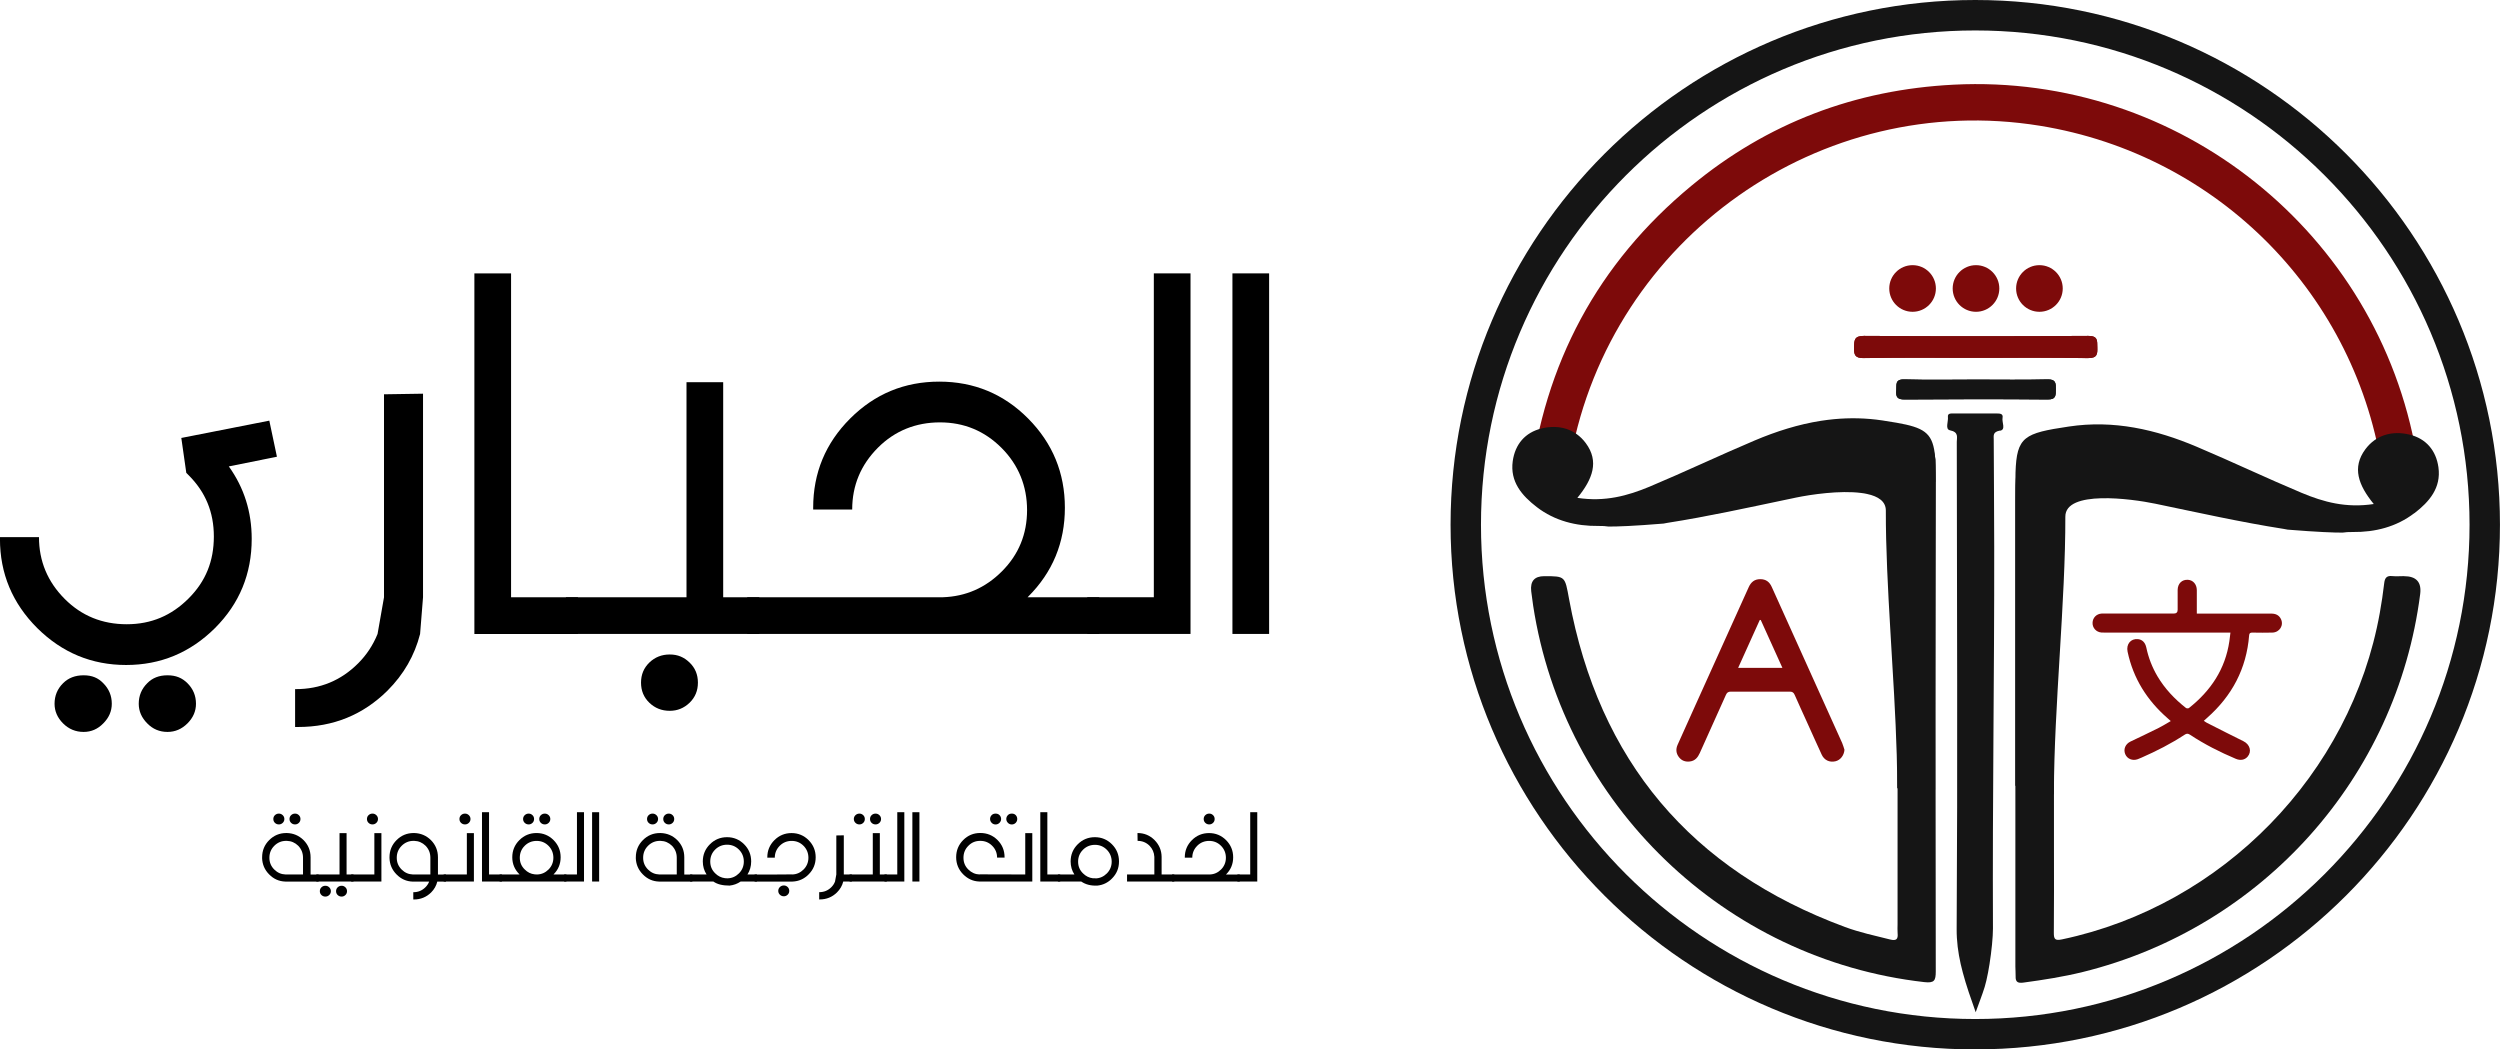 <?xml version="1.0" encoding="UTF-8"?>
<svg id="Layer_2" data-name="Layer 2" xmlns="http://www.w3.org/2000/svg" viewBox="0 0 577.86 242.57">
  <defs>
    <style>
      .cls-1 {
        fill: #000;
      }

      .cls-1, .cls-2, .cls-3 {
        stroke-width: 0px;
      }

      .cls-2 {
        fill: #151515;
      }

      .cls-3 {
        fill: #7d0a0a;
      }
    </style>
  </defs>
  <g id="Layer_1-2" data-name="Layer 1">
    <g>
      <path class="cls-3" d="M557.9,113.88c-.82-.09-1.65-.01-2.47-.01q-4.07,0-4.66-4.17c-5.85-41.34-37.86-73.91-79.25-80.63-50.72-8.22-99.06,25.91-108.43,76.57-.41,2.21-.79,4.44-.96,6.67-.1,1.34-.65,1.62-1.82,1.57-1.72-.07-3.46-.12-5.18,0-1.58.12-1.69-.62-1.54-1.88,3.34-27.96,15.68-51.13,37.38-69.07,17.55-14.52,37.86-22.21,60.65-23.36,51.97-2.63,98.1,34.22,106.94,85.49.41,2.36.56,4.77.99,7.12.28,1.53-.32,1.83-1.64,1.69Z"/>
      <path class="cls-2" d="M456.57,242.57c-66.88,0-121.28-54.41-121.28-121.28S389.7,0,456.57,0s121.28,54.41,121.28,121.28-54.41,121.28-121.28,121.28ZM456.57,7.04c-63,0-114.25,51.25-114.25,114.25s51.25,114.25,114.25,114.25,114.25-51.25,114.25-114.25S519.57,7.04,456.57,7.04Z"/>
      <g>
        <path class="cls-2" d="M473.28,92.34c-11.02-.1-22.03-.09-33.05,0-1.69,0-2.05-.59-1.92-2.07.11-1.28-.41-2.64,1.9-2.58,5.54.17,11.09.05,16.64.05s10.94.09,16.41-.05c1.97-.05,1.95.91,1.94,2.31-.02,1.36.1,2.36-1.91,2.34Z"/>
        <path class="cls-3" d="M430.79,82.77c-2.05.03-2.28-.78-2.24-2.47.04-1.66.03-2.67,2.3-2.66,17.29.11,34.58.1,51.86,0,2.24,0,2.04,1.14,2.08,2.6.04,1.56.01,2.56-2.14,2.53-8.68-.13-17.37-.06-26.05-.06-8.61,0-17.21-.07-25.81.05Z"/>
        <path class="cls-2" d="M555.65,133.17c-.9,0-1.81.08-2.7-.01-1.25-.14-1.71.4-1.85,1.6-.27,2.31-.61,4.61-1.02,6.89-6.66,37.23-36.31,67.65-73.45,75.48-1.57.33-1.92,0-1.9-1.53.07-6.6.03-13.21.03-19.82v-9.7c0-22.68,0-45.36-.02-68.05,0-5.3-.01-10.6-.03-15.9-8.26,1.48-8.87,3.21-8.87,13.62v107.69c0,.75.08,1.5.06,2.25-.05,1.34.56,1.6,1.81,1.43,4.61-.62,9.2-1.34,13.72-2.45,41.55-10.28,72.56-45,77.98-87.35q.53-4.14-3.75-4.14Z"/>
        <path class="cls-2" d="M447.41,182.51v-.22c-.02-25.34-.02-50.68-.04-76.02h0c-.62-4.68-2.6-5.88-8.76-6.97v114.35c0,.68-.05,1.36.01,2.03.14,1.41-.27,1.85-1.77,1.47-3.49-.87-7.02-1.63-10.4-2.88-35.62-13.18-56.89-38.46-63.77-75.8-.97-5.27-.82-5.29-5.74-5.29q-3.4,0-3.01,3.49c.13,1.11.28,2.23.45,3.34,7.07,45.98,44.3,81.77,90.4,87,2.33.26,2.66-.33,2.66-2.48-.02-14.01-.03-28.01-.04-42.02Z"/>
        <path class="cls-2" d="M462.3,99.52c-1.73.32-1.46,1.15-1.46,2.11.03,8.24.1,16.48.11,24.72.04,30.82-.42,57.46-.29,88.28,0,1.97-.32,5.21-.79,8.18-.11.68-.22,1.34-.34,1.97-.25,1.32-.52,2.49-.78,3.34-.57,1.84-1.29,3.63-2.08,5.85-1.12-3.15-2.18-6.16-2.98-9.18-.18-.66-.34-1.31-.49-1.97-.59-2.64-.95-5.31-.93-8.11.24-37.52.07-75.04.03-112.56,0-1.08.51-2.26-1.57-2.69-1.19-.25-.35-2.01-.48-3.08-.11-.91.74-.81,1.38-.81,3.28,0,6.55,0,9.83,0,.77,0,1.61.01,1.42,1-.2,1.04.83,2.73-.58,2.99Z"/>
        <path class="cls-3" d="M482.65,82.78c-8.68-.13-17.37-.06-26.05-.06-8.61,0-17.21-.07-25.81.05-2.05.03-2.28-.78-2.24-2.47.04-1.66.03-2.67,2.3-2.66,17.29.11,34.58.1,51.86,0,2.24,0,2.04,1.14,2.08,2.6.04,1.56.01,2.56-2.14,2.53Z"/>
        <path class="cls-2" d="M475.19,90c-.02,1.36.1,2.36-1.91,2.34-11.02-.1-22.03-.09-33.05,0-1.69,0-2.05-.59-1.92-2.07.11-1.28-.41-2.64,1.9-2.58,5.54.17,11.09.05,16.64.05s10.94.09,16.41-.05c1.97-.05,1.95.91,1.94,2.31Z"/>
      </g>
      <path class="cls-2" d="M558.07,118.6c-4.17,3.2-9.12,4.43-14.24,4.37-.93-.01-1.71.03-2.34.14-2.04.01-5.8-.13-12.61-.68h-.06c-.3-.06-.62-.13-.97-.18-9.96-1.56-19.82-3.78-29.71-5.83-5.53-1.15-20.77-3.19-20.75,3,.05,19.36-2.61,44.2-2.64,63.67v.54l-8.92-2.02v-68.84c0-10.41.61-12.14,8.87-13.62,1.04-.19,2.2-.37,3.5-.56,10.38-1.56,20.1.67,29.53,4.66,8.14,3.44,16.11,7.24,24.26,10.66,5.05,2.12,10.31,3.57,16.69,2.59-3.55-4.34-5.08-8.43-1.94-12.66,2.47-3.32,6.23-4.35,10.2-3.39,3.83.93,6.14,3.66,6.69,7.56.66,4.77-2.12,7.97-5.56,10.62Z"/>
      <path class="cls-2" d="M447.44,111.35l-.23,69.33v1.3s-8.68.23-8.68.23c0-2.49-.04-5.07-.11-7.72-.51-18.14-2.57-39.44-2.52-56.49,0-2.12-1.77-3.27-4.33-3.82h0c-.43-.1-.88-.18-1.35-.23-4.92-.65-11.74.37-15.07,1.06-.26.05-.53.11-.79.17-.4.08-.8.16-1.2.25-9.22,1.93-18.43,3.97-27.72,5.42-.36.05-.67.12-.97.18h-.06c-6.81.56-10.57.69-12.61.68-.64-.11-1.42-.15-2.34-.14-5.12.06-10.08-1.16-14.24-4.36-3.44-2.65-6.22-5.85-5.56-10.62.55-3.9,2.86-6.63,6.68-7.56,3.98-.96,7.73.08,10.2,3.39,3.14,4.23,1.61,8.32-1.94,12.66,6.38.97,11.63-.48,16.69-2.59,8.15-3.42,16.13-7.22,24.26-10.66,5.03-2.13,10.15-3.75,15.41-4.57.45-.07.9-.14,1.36-.19.11-.01.22-.03.33-.04.42-.05.85-.1,1.27-.14,3.65-.34,7.36-.28,11.17.29,1.23.19,2.34.36,3.34.54,6.16,1.09,8.14,2.28,8.76,6.96h0c.23,1.72.27,3.89.27,6.69Z"/>
      <circle class="cls-3" cx="442.08" cy="66.68" r="5.39"/>
      <circle class="cls-3" cx="456.74" cy="66.68" r="5.39"/>
      <circle class="cls-3" cx="471.4" cy="66.68" r="5.39"/>
      <path class="cls-3" d="M426.34,173.3c-.1,1.3-.93,2.4-2.11,2.67-1.35.31-2.57-.26-3.16-1.55-1.2-2.59-2.36-5.21-3.54-7.81-.9-2-1.83-3.99-2.7-5.99-.23-.53-.52-.75-1.11-.75-4.55.02-9.11.02-13.66,0-.59,0-.88.21-1.12.74-2,4.49-4.03,8.96-6.04,13.44-.46,1.02-1.09,1.81-2.28,1.96-1.04.14-1.93-.18-2.57-1.03-.66-.88-.72-1.85-.28-2.83,1.33-2.99,2.68-5.97,4.03-8.96,4.13-9.15,8.28-18.3,12.4-27.46.54-1.19,1.35-1.86,2.67-1.86,1.33,0,2.15.64,2.68,1.84,5.41,12.02,10.84,24.03,16.26,36.04.22.5.35,1.04.53,1.56ZM412,154.39c-1.71-3.79-3.36-7.44-5.02-11.1-.08.01-.16.03-.23.04-1.65,3.65-3.29,7.3-4.99,11.05h10.24Z"/>
      <path class="cls-3" d="M515.54,146.22c-.41,0-.7,0-.99,0-9.35,0-18.69,0-28.04,0-.27,0-.54,0-.81-.02-1.18-.11-2.05-1.07-2.02-2.23.02-1.18.91-2.08,2.1-2.15.34-.02.68,0,1.02,0,5.22,0,10.43,0,15.65,0q.9,0,.9-.87c0-1.54-.02-3.07,0-4.61.03-1.48,1.02-2.42,2.4-2.32,1.17.08,2.01,1.03,2.03,2.37.02,1.54,0,3.07,0,4.61,0,.24,0,.49,0,.83h.94c5.42,0,10.84,0,16.26,0,.99,0,1.77.32,2.23,1.23.73,1.47-.28,3.11-1.97,3.16-1.53.04-3.07.03-4.61,0-.49,0-.72.1-.76.66-.61,7.68-3.96,13.97-9.7,19.04-.23.21-.47.42-.77.69.27.18.47.35.7.46,2.82,1.43,5.63,2.87,8.46,4.26,1.5.74,1.98,2.38.96,3.57-.65.75-1.64.95-2.72.5-3.69-1.56-7.25-3.36-10.59-5.57-.47-.31-.79-.31-1.25,0-3.14,2.06-6.47,3.76-9.91,5.27-.31.14-.62.28-.94.39-1.2.43-2.43-.08-2.88-1.18-.47-1.15.05-2.35,1.23-2.91,2.18-1.04,4.36-2.07,6.52-3.15.92-.46,1.79-1.02,2.78-1.58-.3-.27-.51-.47-.73-.65-4.74-4.13-7.94-9.19-9.25-15.38-.37-1.74.73-3.07,2.39-2.91.99.09,1.69.78,1.94,1.96.5,2.36,1.36,4.58,2.59,6.66,1.71,2.87,3.97,5.25,6.58,7.3.15.11.54.12.68.01,5.04-3.99,8.41-9,9.35-15.48.09-.6.15-1.2.24-1.94Z"/>
    </g>
    <g>
      <g>
        <path class="cls-1" d="M52.89,107.81c3.53,4.93,5.29,10.51,5.29,16.75,0,8.09-2.83,14.96-8.48,20.61-5.74,5.7-12.59,8.54-20.55,8.54s-14.81-2.85-20.55-8.54c-5.74-5.74-8.61-12.61-8.61-20.61v-.41h9.02c0,5.56,1.99,10.33,5.97,14.31,3.89,3.89,8.66,5.83,14.31,5.83s10.33-1.99,14.31-5.97,5.83-8.66,5.83-14.31-1.94-10.28-5.83-14.17l-.54-.54-1.15-8.07,20.34-4,1.76,8.34-11.12,2.24ZM23.87,157.92c1.31,1.31,1.97,2.89,1.97,4.75,0,1.72-.66,3.23-1.97,4.54-1.27,1.31-2.78,1.97-4.54,1.97-1.85,0-3.44-.66-4.75-1.97-1.31-1.31-1.97-2.83-1.97-4.54,0-1.85.65-3.44,1.97-4.75,1.22-1.22,2.8-1.83,4.75-1.83s3.37.61,4.54,1.83ZM43.33,157.92c1.31,1.31,1.97,2.89,1.97,4.75,0,1.72-.66,3.23-1.97,4.54-1.31,1.31-2.85,1.97-4.61,1.97-1.85,0-3.41-.66-4.68-1.97-1.31-1.31-1.97-2.83-1.97-4.54,0-1.85.65-3.44,1.97-4.75,1.18-1.22,2.73-1.83,4.68-1.83s3.39.61,4.61,1.83Z"/>
        <path class="cls-1" d="M88.76,138.06v-46.92l9.02-.14v47.06l-.68,8.48c-1.27,4.97-3.77,9.33-7.53,13.09-5.65,5.6-12.54,8.41-20.68,8.41h-.68v-8.75h.14c5.65,0,10.47-1.99,14.44-5.97,1.94-1.94,3.43-4.2,4.48-6.78l1.49-8.48Z"/>
        <path class="cls-1" d="M133.59,138.06v8.48h-23.94V63.19h8.48v74.86h15.46Z"/>
        <path class="cls-1" d="M130.81,146.53v-8.48h27.87v-49.71h8.48v49.71h8.34v8.48h-44.69ZM161.32,157.79c0,1.85-.64,3.4-1.93,4.65-1.29,1.24-2.81,1.86-4.58,1.86-1.85,0-3.42-.62-4.71-1.86-1.29-1.24-1.93-2.79-1.93-4.65s.64-3.4,1.93-4.65c1.29-1.24,2.86-1.86,4.71-1.86s3.29.62,4.58,1.86c1.29,1.24,1.93,2.79,1.93,4.65Z"/>
        <path class="cls-1" d="M172.71,146.53v-8.48h45.23c5.29-.18,9.83-2.17,13.63-5.97,3.89-3.89,5.83-8.61,5.83-14.17s-1.97-10.44-5.9-14.38c-3.93-3.93-8.68-5.9-14.24-5.9s-10.42,1.94-14.31,5.83c-3.98,3.98-5.97,8.75-5.97,14.31h-9.02v-.41c0-8.05,2.85-14.92,8.54-20.61,5.7-5.7,12.57-8.54,20.61-8.54s14.9,2.85,20.55,8.54c5.65,5.7,8.48,12.57,8.48,20.61s-2.83,14.9-8.48,20.55l-.14.14h16.55v8.48h-81.37Z"/>
        <path class="cls-1" d="M266.7,138.06V63.19h8.48v83.34h-23.87v-8.48h15.39Z"/>
        <path class="cls-1" d="M284.87,146.53V63.19h8.48v83.34h-8.48Z"/>
      </g>
      <g>
        <path class="cls-1" d="M60.59,198.28v-.13c0-1.55.54-2.87,1.63-3.96,1.09-1.09,2.4-1.64,3.95-1.64h.14c1.49.04,2.78.58,3.85,1.63,1.09,1.1,1.63,2.43,1.63,3.98v3.98h1.86v1.63h-7.72c-1.44-.05-2.68-.6-3.72-1.66-1.04-1.05-1.59-2.32-1.63-3.82ZM66.31,194.36h-.17c-1.06,0-1.97.38-2.73,1.13-.76.76-1.14,1.68-1.14,2.76v.03c0,1.05.37,1.95,1.12,2.7s1.6,1.11,2.62,1.15h4.03v-3.87c0-1.09-.37-2.01-1.12-2.78-.73-.71-1.6-1.09-2.61-1.12ZM65.35,188.42c.25.24.38.54.38.89s-.13.65-.38.89c-.25.24-.55.36-.89.36-.36,0-.66-.12-.91-.36-.25-.24-.37-.54-.37-.89s.12-.65.37-.89.55-.36.91-.36.63.12.89.36ZM69.08,188.42c.25.24.37.54.37.89s-.12.65-.37.89c-.25.24-.54.36-.88.36-.36,0-.66-.12-.91-.36-.25-.24-.37-.54-.37-.89s.12-.65.37-.89c.25-.24.55-.36.91-.36s.63.12.88.36Z"/>
        <path class="cls-1" d="M73.12,203.76v-1.63h5.36v-9.56h1.63v9.56h1.6v1.63h-8.59ZM76.1,205.1c.25.24.38.54.38.89s-.13.65-.38.89c-.25.24-.55.36-.89.36-.36,0-.66-.12-.91-.36-.25-.24-.37-.54-.37-.89s.12-.65.37-.89c.25-.24.55-.36.91-.36s.63.12.89.36ZM79.84,205.1c.25.24.37.54.37.89s-.12.65-.37.89c-.25.24-.54.36-.88.36-.36,0-.66-.12-.91-.36-.25-.24-.37-.54-.37-.89s.12-.65.37-.89c.25-.24.55-.36.91-.36s.63.12.88.36Z"/>
        <path class="cls-1" d="M86.53,202.13v-9.56h1.63v11.19h-6.99v-1.63h5.36ZM86.99,188.42c.25.24.38.54.38.89s-.13.65-.38.89c-.25.24-.55.36-.89.36-.36,0-.66-.12-.91-.36-.25-.24-.37-.54-.37-.89s.12-.65.37-.89.55-.36.91-.36.63.12.89.36Z"/>
        <path class="cls-1" d="M90.03,198.28v-.13c0-1.55.54-2.87,1.63-3.96,1.09-1.09,2.4-1.64,3.95-1.64h.14c1.49.04,2.78.58,3.85,1.63,1.09,1.1,1.63,2.43,1.63,3.98v3.98h1.86v1.63h-2.01c-.23.95-.7,1.79-1.43,2.52-1.1,1.08-2.43,1.62-3.98,1.62h-.14v-1.68h.03c1.09,0,2.01-.38,2.78-1.15.39-.39.68-.83.86-1.3h-3.82c-1.44-.05-2.68-.6-3.72-1.66-1.04-1.05-1.59-2.32-1.63-3.82ZM95.75,194.36h-.17c-1.06,0-1.97.38-2.73,1.13-.76.76-1.14,1.68-1.14,2.76v.03c0,1.05.37,1.95,1.12,2.7s1.6,1.11,2.62,1.15h4.03v-3.87c0-1.09-.37-2.01-1.12-2.78-.73-.71-1.6-1.09-2.61-1.12Z"/>
        <path class="cls-1" d="M107.91,202.13v-9.56h1.63v11.19h-6.99v-1.63h5.36ZM108.37,188.42c.25.24.38.54.38.89s-.13.65-.38.89c-.25.24-.55.36-.89.36-.36,0-.66-.12-.91-.36-.25-.24-.37-.54-.37-.89s.12-.65.37-.89.55-.36.91-.36.63.12.89.36Z"/>
        <path class="cls-1" d="M116.01,202.13v1.63h-4.6v-16.02h1.63v14.39h2.97Z"/>
        <path class="cls-1" d="M115.48,203.76v-1.63h4.59v-.03c-1.1-1.09-1.66-2.4-1.66-3.95s.55-2.87,1.64-3.96,2.42-1.64,3.96-1.64,2.86.55,3.95,1.64c1.09,1.1,1.63,2.42,1.63,3.96s-.54,2.86-1.63,3.95l-.03.03h2.99v1.63h-15.45ZM123.56,202.1l.61.03c1.02-.03,1.89-.42,2.62-1.15s1.12-1.66,1.12-2.72-.38-2.01-1.13-2.76c-.76-.76-1.67-1.13-2.74-1.13s-2.01.38-2.76,1.13c-.76.76-1.13,1.68-1.13,2.76s.38,1.98,1.15,2.72c.63.64,1.38,1.02,2.27,1.12ZM123.08,188.42c.25.24.37.54.37.89s-.12.65-.37.89c-.25.24-.54.36-.88.36-.36,0-.66-.12-.91-.36-.25-.24-.38-.54-.38-.89s.13-.65.38-.89.56-.36.91-.36.63.12.88.36ZM126.82,188.42c.25.24.38.54.38.89s-.13.65-.38.89c-.25.24-.55.36-.89.36-.36,0-.66-.12-.91-.36-.25-.24-.37-.54-.37-.89s.12-.65.37-.89c.25-.24.55-.36.91-.36s.63.12.89.36Z"/>
        <path class="cls-1" d="M133.36,202.13v-14.39h1.63v16.02h-4.59v-1.63h2.96Z"/>
        <path class="cls-1" d="M136.86,203.76v-16.02h1.63v16.02h-1.63Z"/>
        <path class="cls-1" d="M146.97,198.28v-.13c0-1.55.54-2.87,1.63-3.96,1.09-1.09,2.4-1.64,3.95-1.64h.14c1.49.04,2.78.58,3.85,1.63,1.09,1.1,1.63,2.43,1.63,3.98v3.98h1.86v1.63h-7.72c-1.44-.05-2.68-.6-3.72-1.66-1.04-1.05-1.59-2.32-1.63-3.82ZM152.7,194.36h-.17c-1.06,0-1.97.38-2.73,1.13-.76.76-1.14,1.68-1.14,2.76v.03c0,1.05.37,1.95,1.12,2.7s1.6,1.11,2.62,1.15h4.03v-3.87c0-1.09-.37-2.01-1.12-2.78-.73-.71-1.6-1.09-2.61-1.12ZM151.73,188.42c.25.24.38.54.38.89s-.13.65-.38.89c-.25.24-.55.36-.89.36-.36,0-.66-.12-.91-.36-.25-.24-.37-.54-.37-.89s.12-.65.37-.89.55-.36.91-.36.63.12.89.36ZM155.47,188.42c.25.24.37.54.37.89s-.12.65-.37.89c-.25.24-.54.36-.88.36-.36,0-.66-.12-.91-.36-.25-.24-.37-.54-.37-.89s.12-.65.37-.89c.25-.24.55-.36.91-.36s.63.12.88.36Z"/>
        <path class="cls-1" d="M171.2,203.76c-.77.53-1.63.84-2.57.94-1.62,0-2.86-.31-3.74-.94h-5.38v-1.63h3.81c-.58-.89-.87-1.89-.87-3.01,0-1.56.55-2.88,1.64-3.97,1.09-1.09,2.42-1.64,3.96-1.64s2.86.55,3.95,1.64,1.63,2.41,1.63,3.97c0,1.12-.29,2.12-.86,3.01h2.19v1.63h-3.75ZM167.58,202.99l.61.03c1.02-.03,1.89-.42,2.62-1.15s1.12-1.66,1.12-2.73-.38-2.01-1.13-2.76c-.76-.76-1.67-1.13-2.74-1.13s-2.01.38-2.76,1.13c-.76.76-1.13,1.68-1.13,2.76s.38,1.98,1.15,2.73c.63.63,1.38,1.01,2.27,1.12Z"/>
        <path class="cls-1" d="M183.12,202.13c1.02-.03,1.89-.42,2.62-1.15s1.12-1.66,1.12-2.72-.38-2.01-1.13-2.76c-.76-.76-1.67-1.13-2.74-1.13s-2,.37-2.75,1.12-1.15,1.68-1.15,2.75h-1.73v-.08c0-1.55.55-2.87,1.64-3.96s2.42-1.64,3.96-1.64,2.86.55,3.95,1.64c1.09,1.1,1.63,2.42,1.63,3.96s-.54,2.86-1.63,3.95c-1.03,1.05-2.27,1.6-3.72,1.66h-8.77v-1.63h4.59l4.11-.03v.03ZM182.43,205.92c0,.36-.12.65-.37.89-.25.24-.54.36-.88.36-.36,0-.66-.12-.91-.36-.25-.24-.38-.54-.38-.89s.13-.65.38-.89c.25-.24.56-.36.91-.36s.63.12.88.36c.25.24.37.54.37.89Z"/>
        <path class="cls-1" d="M193.31,202.13v-9.02l1.73-.03v9.05h1.86v1.63h-1.99c-.23.95-.72,1.79-1.45,2.52-1.1,1.08-2.43,1.62-3.98,1.62h-.13v-1.68h.03c1.08,0,2-.38,2.78-1.15.39-.39.67-.83.85-1.3l.3-1.63Z"/>
        <path class="cls-1" d="M196.38,203.76v-1.63h5.36v-9.56h1.63v9.56h1.6v1.63h-8.59ZM199.53,188.42c.25.24.37.54.37.89s-.12.65-.37.89c-.25.24-.54.36-.88.36-.36,0-.66-.12-.91-.36-.25-.24-.38-.54-.38-.89s.13-.65.38-.89c.25-.24.56-.36.91-.36s.63.12.88.36ZM203.27,188.42c.25.24.38.54.38.89s-.13.65-.38.89c-.25.24-.55.36-.89.36-.36,0-.66-.12-.91-.36-.25-.24-.37-.54-.37-.89s.12-.65.37-.89c.25-.24.55-.36.91-.36s.63.12.89.36Z"/>
        <path class="cls-1" d="M207.4,202.13v-14.39h1.63v16.02h-4.59v-1.63h2.96Z"/>
        <path class="cls-1" d="M210.89,203.76v-16.02h1.63v16.02h-1.63Z"/>
        <path class="cls-1" d="M236.98,202.13v-9.56h1.63v11.19h-12.25c-1.43-.05-2.66-.6-3.72-1.66s-1.63-2.4-1.63-3.95.54-2.89,1.63-3.98,2.4-1.63,3.95-1.63,2.89.54,3.98,1.63c1.09,1.09,1.63,2.41,1.63,3.98v.08h-1.73c0-1.07-.38-1.99-1.15-2.75s-1.66-1.12-2.75-1.12-1.98.37-2.72,1.12c-.77.76-1.15,1.69-1.15,2.78s.37,1.98,1.12,2.72,1.61,1.12,2.62,1.15v-.03l10.55.03ZM231.4,189.31c0,.34-.13.63-.38.89-.25.24-.55.37-.89.37-.36,0-.66-.12-.9-.37-.25-.25-.38-.55-.38-.89,0-.36.13-.66.38-.91.23-.23.53-.34.9-.34s.65.11.89.34c.25.25.38.56.38.91ZM235.13,189.31c0,.34-.12.63-.36.89-.25.24-.55.37-.89.37-.36,0-.66-.12-.9-.37-.25-.25-.38-.55-.38-.89,0-.36.13-.66.38-.91.23-.23.53-.34.9-.34s.65.11.89.34c.24.25.36.56.36.91Z"/>
        <path class="cls-1" d="M245.06,202.13v1.63h-4.6v-16.02h1.63v14.39h2.97Z"/>
        <path class="cls-1" d="M249.91,203.76h-5.38v-1.63h3.81c-.58-.89-.87-1.89-.87-3.01,0-1.56.55-2.88,1.64-3.97,1.09-1.09,2.42-1.64,3.96-1.64s2.86.55,3.95,1.64,1.63,2.41,1.63,3.97-.54,2.86-1.63,3.95c-.95.96-2.07,1.5-3.36,1.63-1.48.07-2.72-.24-3.74-.94ZM252.61,203.01h.61v.03c1.02-.03,1.89-.42,2.62-1.15s1.12-1.66,1.12-2.72-.38-2.01-1.13-2.76c-.76-.76-1.67-1.13-2.74-1.13s-2.01.38-2.76,1.13c-.76.76-1.13,1.68-1.13,2.76s.38,1.98,1.15,2.72c.63.63,1.38,1.01,2.27,1.12Z"/>
        <path class="cls-1" d="M266.82,198.05c-.05-1-.43-1.86-1.12-2.57-.76-.75-1.68-1.12-2.75-1.12l-.03-1.81c1.55,0,2.86.54,3.95,1.63,1.07,1.09,1.61,2.38,1.63,3.87v4.08h2.93v1.63h-10.92v-1.63h6.31v-4.08Z"/>
        <path class="cls-1" d="M270.92,203.76v-1.63h8.7c1.02-.03,1.89-.42,2.62-1.15s1.12-1.66,1.12-2.72-.38-2.01-1.13-2.76c-.76-.76-1.67-1.13-2.74-1.13s-2,.37-2.75,1.12-1.15,1.68-1.15,2.75h-1.73v-.08c0-1.55.55-2.87,1.64-3.96s2.42-1.64,3.96-1.64,2.86.55,3.95,1.64c1.09,1.1,1.63,2.42,1.63,3.96s-.54,2.86-1.63,3.95l-.03.03h3.18v1.63h-15.64ZM280.76,189.31c0,.36-.12.65-.37.89-.25.24-.54.36-.88.36-.36,0-.66-.12-.91-.36-.25-.24-.37-.54-.37-.89s.12-.65.37-.89c.25-.24.55-.36.91-.36s.63.12.88.36c.25.24.37.54.37.89Z"/>
        <path class="cls-1" d="M288.98,202.13v-14.39h1.63v16.02h-4.59v-1.63h2.96Z"/>
      </g>
    </g>
  </g>
</svg>